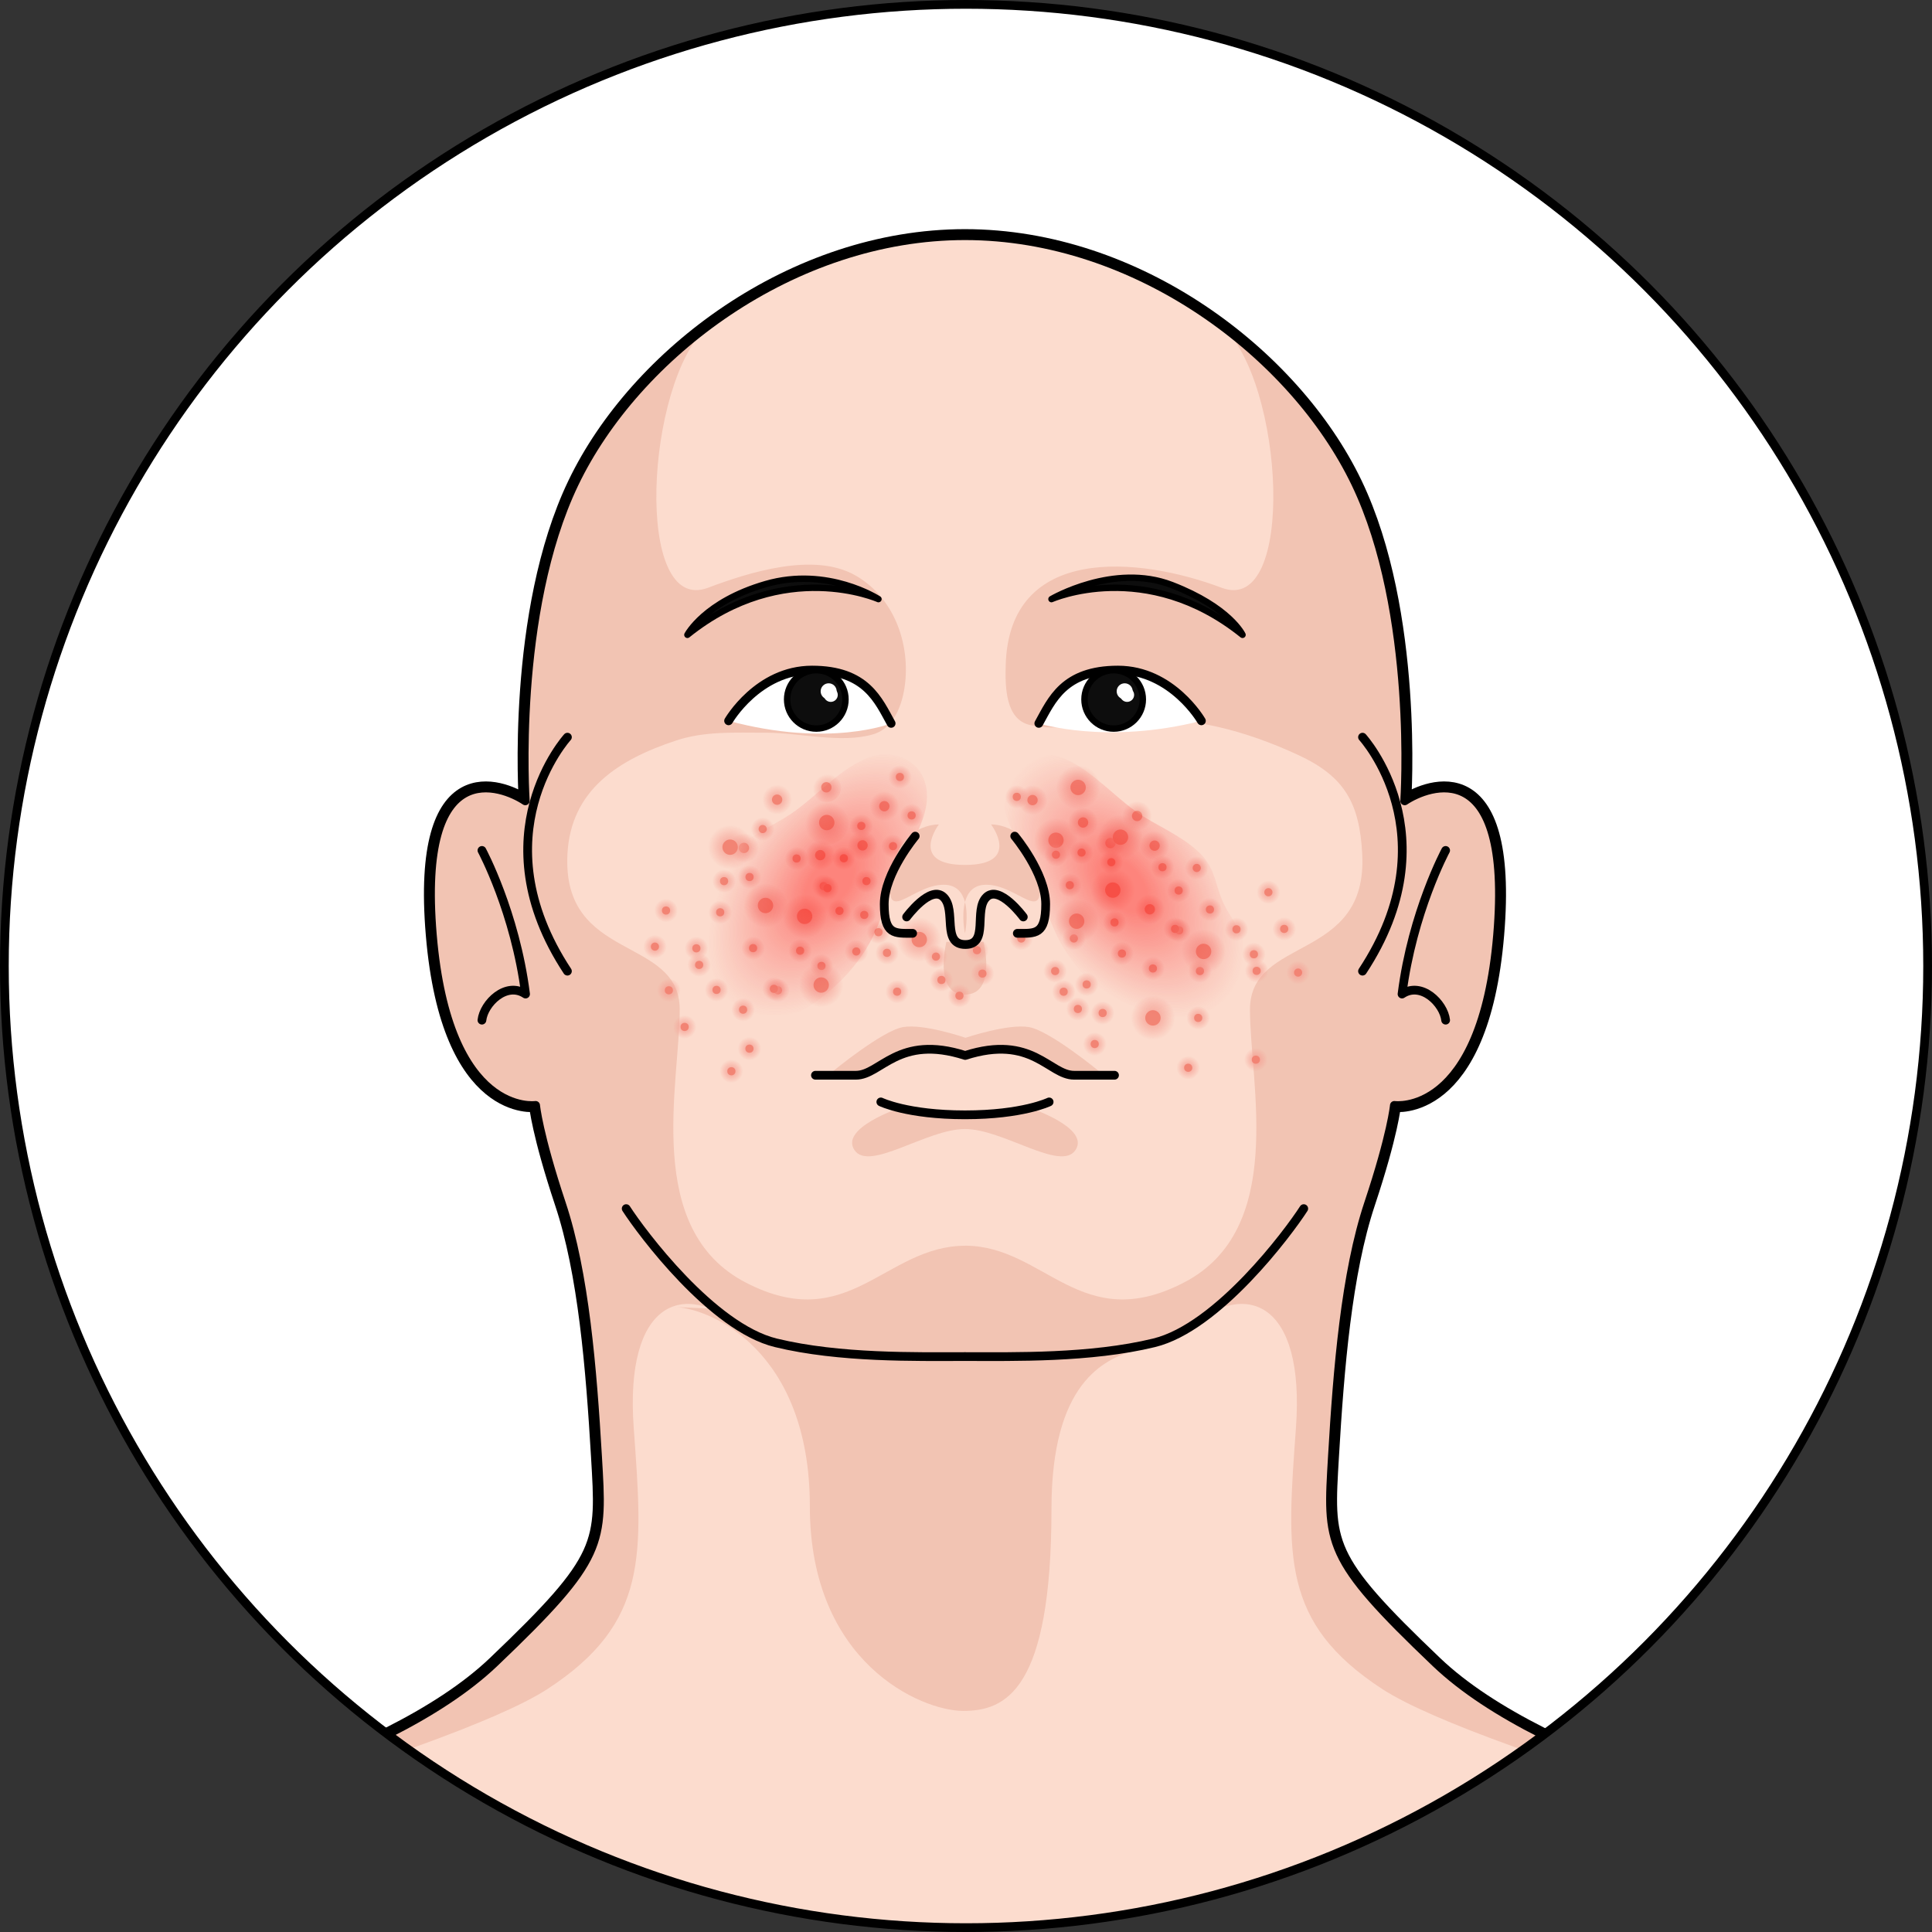 <?xml version="1.0" encoding="utf-8"?>
<!-- Created by: Science Figures, www.sciencefigures.org, Generator: Science Figures Editor -->
<!DOCTYPE svg PUBLIC "-//W3C//DTD SVG 1.1//EN" "http://www.w3.org/Graphics/SVG/1.1/DTD/svg11.dtd">
<svg version="1.1" id="Layer_1" xmlns="http://www.w3.org/2000/svg" xmlns:xlink="http://www.w3.org/1999/xlink" 
	 width="800px" height="800px" viewBox="0 0 301.423 301.423" enable-background="new 0 0 301.423 301.423"
	 xml:space="preserve">
<rect x="0" y="0" width="301.423" height="301.423" fill="#333333" stroke="none"/>
<g>
	<circle fill="#FFFFFF" cx="150.711" cy="150.712" r="150.03"/>
	<g>
		<defs>
			<circle id="SVGID_1_" cx="150.711" cy="150.712" r="150.03"/>
		</defs>
		<clipPath id="SVGID_2_">
			<use xlink:href="#SVGID_1_"  overflow="visible"/>
		</clipPath>
		<g clip-path="url(#SVGID_2_)">
			<g>
				
					<path fill="none" stroke="#000000" stroke-width="2.045" stroke-linecap="round" stroke-linejoin="round" stroke-miterlimit="10" d="
					M372.001,347.314c-3.085-8.311-7.439-16.533-13.534-23.869c-21.743-26.17-37.444-24.156-57.581-31.406
					c-20.13-7.248-59.587-16.102-76.902-32.611c-17.313-16.506-16.913-18.52-16.107-32.211c0.805-13.691,2.018-28.59,5.641-39.457
					c3.624-10.877,4.025-15.303,4.025-15.303s13.685,2.01,16.104-26.578c2.416-28.584-10.871-23.354-14.494-20.934
					c0,0,2.014-29.394-7.648-49.529c-9.666-20.127-34.123-38.643-60.951-38.643c-26.823,0-51.288,18.516-60.947,38.643
					c-9.669,20.136-7.651,49.529-7.651,49.529c-3.626-2.421-16.917-7.65-14.499,20.934c2.418,28.588,16.109,26.578,16.109,26.578
					s0.402,4.426,4.022,15.303c3.626,10.867,4.833,25.766,5.64,39.457c0.805,13.691,1.206,15.705-16.104,32.211
					c-17.313,16.51-56.771,25.363-76.909,32.611c-20.128,7.25-35.829,5.236-57.576,31.406c-5.764,6.938-9.97,14.666-13.019,22.514"
					/>
				<path fill="#FCDCCE" d="M370.477,342.744c-2.912-6.734-6.715-13.313-11.688-19.299c-21.744-26.17-37.444-24.156-57.581-31.406
					c-20.132-7.248-59.587-16.102-76.905-32.611c-17.313-16.506-16.912-18.52-16.104-32.211c0.803-13.691,2.015-28.59,5.639-39.457
					c3.625-10.877,4.026-15.303,4.026-15.303s13.685,2.01,16.105-26.578c2.414-28.584-10.871-23.354-14.496-20.934
					c0,0,2.013-29.394-7.648-49.529c-9.666-20.127-34.123-38.643-60.951-38.643c-26.824,0-51.287,18.516-60.945,38.643
					c-9.672,20.136-7.654,49.529-7.654,49.529c-3.623-2.421-16.917-7.65-14.497,20.934c2.416,28.588,16.107,26.578,16.107,26.578
					s0.403,4.426,4.024,15.303c3.625,10.867,4.832,25.766,5.638,39.457c0.807,13.691,1.207,15.705-16.104,32.211
					c-17.313,16.51-56.771,25.363-76.908,32.611c-20.126,7.25-35.83,5.236-57.574,31.406c-4.974,5.986-8.778,12.564-11.689,19.299
					H370.477z"/>
				<path fill="#F2C4B3" d="M160.526,160.241c-3.264-0.558-9.893,1.67-9.893,1.67s-6.473-2.228-9.736-1.67
					s-10.985,6.925-10.985,6.925s2.309,0.564,4.024,0.564s4.971-2.714,8.075-3.669s8.7,0.608,8.7,0.608s5.596-1.563,8.7-0.608
					s6.359,3.669,8.075,3.669s4.024-0.564,4.024-0.564S163.79,160.798,160.526,160.241z"/>
				<path fill="#F2C4B3" d="M223.983,259.427c-17.313-16.506-16.913-18.52-16.107-32.211c0.805-13.691,2.018-28.59,5.641-39.457
					c3.624-10.877,4.025-15.303,4.025-15.303s13.685,2.01,16.104-26.578c2.416-28.584-10.871-23.354-14.494-20.934
					c0,0,2.014-29.394-7.648-49.529c-4.345-9.046-11.69-17.749-20.895-24.606c9.768,8.715,11.663,45.29,0,40.895
					c-12.913-4.867-33.184-6.85-33.702,12.058c-0.093,3.391-0.055,8.438,3.738,9.34c4.393,1.045,11.05-0.229,15.553-0.69
					c9.07-0.931,18.268,1.614,26.43,5.419c7.118,3.319,9.493,7.436,9.903,15.436c0.866,16.884-17.517,12.666-17.517,24.248
					c0,11.58,5.74,34.299-10.331,42.598c-16.044,8.283-21.676-5.715-34.07-5.766c-0.008,0-0.018,0.004-0.029,0.004
					c-0.01,0-0.02-0.004-0.028,0.004c-12.503,0.043-18.135,14.041-34.181,5.758c-16.069-8.299-10.329-31.018-10.329-42.598
					c0-11.582-18.382-7.364-17.517-24.25c0.517-10.055,7.971-14.756,16.932-17.726c4.494-1.489,9.16-1.226,14.071-1.226
					c5.07,0,11.815,1.72,16.716,0.244c3.524-1.061,4.799-5.313,5.038-8.75c0.438-6.321-2.225-12.89-7.91-16.077
					c-6.442-3.612-16.457-0.462-22.925,1.975c-11.63,4.384-9.775-31.969-0.081-40.814c-9.138,6.848-16.442,15.518-20.765,24.526
					c-9.669,20.136-7.651,49.529-7.651,49.529c-3.626-2.421-16.917-7.65-14.499,20.934c2.418,28.588,16.109,26.578,16.109,26.578
					s0.402,4.426,4.022,15.303c3.626,10.867,4.833,25.766,5.64,39.457c0.805,13.691,1.206,15.705-16.104,32.211
					c-17.313,16.51-56.771,25.363-76.909,32.611c-0.35,0.127-0.693,0.232-1.04,0.361c0,0,70.427-18.564,86.255-28.895
					c15.826-10.33,14.878-20.949,13.443-40.75c-1.434-19.801,7.862-23.039,16.537-15.766c8.619,7.229,34.854,4.693,35.176,4.664
					c0.318,0.029,26.449,2.564,35.07-4.664c8.673-7.273,17.97-4.035,16.535,15.766s-2.383,30.42,13.446,40.75
					c15.825,10.33,86.251,28.895,86.251,28.895s0-0.02,0-0.021c-0.334-0.119-0.66-0.219-1-0.34
					C280.756,284.791,241.299,275.937,223.983,259.427z"/>
				<path fill="#F2C4B3" d="M153.447,146.945h-2.896h-2.896c0,0-2.07,8.221,2.896,8.221
					C155.517,155.166,153.447,146.945,153.447,146.945z"/>
				<g>
					<g>
						<g>
							<radialGradient id="SVGID_3_" cx="177.41" cy="127.306" r="2.318" gradientUnits="userSpaceOnUse">
								<stop  offset="0" style="stop-color:#F59E92"/>
								<stop  offset="1" style="stop-color:#F59E92;stop-opacity:0"/>
							</radialGradient>
							<circle fill="url(#SVGID_3_)" cx="177.41" cy="127.306" r="2.318"/>
							<circle fill="#F28474" cx="177.41" cy="127.306" r="0.805"/>
						</g>
						<g>
							
								<radialGradient id="SVGID_4_" cx="1871.709" cy="2762.297" r="2.318" gradientTransform="matrix(0.38 0.925 -0.925 0.38 1972.989 -2657.897)" gradientUnits="userSpaceOnUse">
								<stop  offset="0" style="stop-color:#F59E92"/>
								<stop  offset="1" style="stop-color:#F59E92;stop-opacity:0"/>
							</radialGradient>
							<circle fill="url(#SVGID_4_)" cx="128.927" cy="122.831" r="2.317"/>
							<circle fill="#F28474" cx="128.927" cy="122.832" r="0.805"/>
						</g>
					</g>
					<g>
						<g>
							
								<radialGradient id="SVGID_5_" cx="997.325" cy="-32.979" r="2.318" gradientTransform="matrix(-1 0 0 -1 1135.295 92.802)" gradientUnits="userSpaceOnUse">
								<stop  offset="0" style="stop-color:#F59E92"/>
								<stop  offset="1" style="stop-color:#F59E92;stop-opacity:0"/>
							</radialGradient>
							<circle fill="url(#SVGID_5_)" cx="137.97" cy="125.781" r="2.318"/>
							<circle fill="#F28474" cx="137.97" cy="125.781" r="0.804"/>
						</g>
						<g>
							
								<radialGradient id="SVGID_6_" cx="1000.726" cy="-39.087" r="2.318" gradientTransform="matrix(-1 0 0 -1 1135.295 92.802)" gradientUnits="userSpaceOnUse">
								<stop  offset="0" style="stop-color:#F59E92"/>
								<stop  offset="1" style="stop-color:#F59E92;stop-opacity:0"/>
							</radialGradient>
							<circle fill="url(#SVGID_6_)" cx="134.569" cy="131.89" r="2.317"/>
							<path fill="#F28474" d="M133.765,131.89c0-0.445,0.359-0.807,0.805-0.807c0.444,0,0.805,0.361,0.805,0.807
								c0,0.442-0.36,0.805-0.805,0.805C134.124,132.695,133.765,132.333,133.765,131.89z"/>
						</g>
						<g>
							
								<radialGradient id="SVGID_7_" cx="974.206" cy="-32.025" r="2.317" gradientTransform="matrix(-1 0 0 -1 1135.295 92.802)" gradientUnits="userSpaceOnUse">
								<stop  offset="0" style="stop-color:#F59E92"/>
								<stop  offset="1" style="stop-color:#F59E92;stop-opacity:0"/>
							</radialGradient>
							<circle fill="url(#SVGID_7_)" cx="161.089" cy="124.828" r="2.317"/>
							<circle fill="#F28474" cx="161.089" cy="124.828" r="0.805"/>
						</g>
						<g>
							
								<radialGradient id="SVGID_8_" cx="1014.052" cy="-31.957" r="2.318" gradientTransform="matrix(-1 0 0 -1 1135.295 92.802)" gradientUnits="userSpaceOnUse">
								<stop  offset="0" style="stop-color:#F59E92"/>
								<stop  offset="1" style="stop-color:#F59E92;stop-opacity:0"/>
							</radialGradient>
							<circle fill="url(#SVGID_8_)" cx="121.243" cy="124.759" r="2.318"/>
							<circle fill="#F28474" cx="121.243" cy="124.759" r="0.804"/>
						</g>
						<g>
							
								<radialGradient id="SVGID_9_" cx="1007.326" cy="-40.616" r="2.318" gradientTransform="matrix(-1 0 0 -1 1135.295 92.802)" gradientUnits="userSpaceOnUse">
								<stop  offset="0" style="stop-color:#F59E92"/>
								<stop  offset="1" style="stop-color:#F59E92;stop-opacity:0"/>
							</radialGradient>
							<circle fill="url(#SVGID_9_)" cx="127.969" cy="133.417" r="2.317"/>
							<circle fill="#F28474" cx="127.97" cy="133.417" r="0.805"/>
						</g>
						<g>
							
								<radialGradient id="SVGID_10_" cx="1019.235" cy="-39.49" r="2.317" gradientTransform="matrix(-1 0 0 -1 1135.295 92.802)" gradientUnits="userSpaceOnUse">
								<stop  offset="0" style="stop-color:#F59E92"/>
								<stop  offset="1" style="stop-color:#F59E92;stop-opacity:0"/>
							</radialGradient>
							<circle fill="url(#SVGID_10_)" cx="116.06" cy="132.29" r="2.318"/>
							<circle fill="#F28474" cx="116.061" cy="132.29" r="0.805"/>
						</g>
						<g>
							
								<radialGradient id="SVGID_11_" cx="966.322" cy="-35.519" r="2.317" gradientTransform="matrix(-1 0 0 -1 1135.295 92.802)" gradientUnits="userSpaceOnUse">
								<stop  offset="0" style="stop-color:#F59E92"/>
								<stop  offset="1" style="stop-color:#F59E92;stop-opacity:0"/>
							</radialGradient>
							<circle fill="url(#SVGID_11_)" cx="168.973" cy="128.321" r="2.317"/>
							<circle fill="#F28474" cx="168.972" cy="128.321" r="0.805"/>
						</g>
						<g>
							
								<radialGradient id="SVGID_12_" cx="955.905" cy="-49.064" r="2.317" gradientTransform="matrix(-1 0 0 -1 1135.295 92.802)" gradientUnits="userSpaceOnUse">
								<stop  offset="0" style="stop-color:#F59E92"/>
								<stop  offset="1" style="stop-color:#F59E92;stop-opacity:0"/>
							</radialGradient>
							<circle fill="url(#SVGID_12_)" cx="179.39" cy="141.864" r="2.317"/>
							<circle fill="#F28474" cx="179.39" cy="141.864" r="0.805"/>
						</g>
						<g>
							
								<radialGradient id="SVGID_13_" cx="955.159" cy="-39.131" r="2.318" gradientTransform="matrix(-1 0 0 -1 1135.295 92.802)" gradientUnits="userSpaceOnUse">
								<stop  offset="0" style="stop-color:#F59E92"/>
								<stop  offset="1" style="stop-color:#F59E92;stop-opacity:0"/>
							</radialGradient>
							<circle fill="url(#SVGID_13_)" cx="180.136" cy="131.933" r="2.317"/>
							<path fill="#F28474" d="M179.332,131.933c0-0.444,0.357-0.807,0.805-0.807c0.443,0,0.803,0.362,0.803,0.807
								c0,0.443-0.359,0.806-0.803,0.806C179.689,132.739,179.332,132.376,179.332,131.933z"/>
						</g>
						<g>
							
								<radialGradient id="SVGID_14_" cx="962.044" cy="-38.727" r="2.318" gradientTransform="matrix(-1 0 0 -1 1135.295 92.802)" gradientUnits="userSpaceOnUse">
								<stop  offset="0" style="stop-color:#F59E92"/>
								<stop  offset="1" style="stop-color:#F59E92;stop-opacity:0"/>
							</radialGradient>
							<circle fill="url(#SVGID_14_)" cx="173.251" cy="131.53" r="2.317"/>
							<path fill="#F28474" d="M172.446,131.53c0-0.446,0.358-0.806,0.806-0.806c0.443,0,0.803,0.359,0.803,0.806
								c0,0.442-0.359,0.804-0.803,0.804C172.805,132.333,172.446,131.972,172.446,131.53z"/>
						</g>
					</g>
					<g>
						<g>
							<radialGradient id="SVGID_15_" cx="139.33" cy="132.015" r="1.83" gradientUnits="userSpaceOnUse">
								<stop  offset="0" style="stop-color:#F59E92"/>
								<stop  offset="1" style="stop-color:#F59E92;stop-opacity:0"/>
							</radialGradient>
							<circle fill="url(#SVGID_15_)" cx="139.33" cy="132.017" r="1.831"/>
							<circle fill="#F28474" cx="139.329" cy="132.017" r="0.635"/>
						</g>
						<g>
							<radialGradient id="SVGID_16_" cx="114.105" cy="167.131" r="1.83" gradientUnits="userSpaceOnUse">
								<stop  offset="0" style="stop-color:#F59E92"/>
								<stop  offset="1" style="stop-color:#F59E92;stop-opacity:0"/>
							</radialGradient>
							<circle fill="url(#SVGID_16_)" cx="114.105" cy="167.132" r="1.831"/>
							<circle fill="#F28474" cx="114.106" cy="167.132" r="0.635"/>
						</g>
						<g>
							<radialGradient id="SVGID_17_" cx="121.371" cy="154.5" r="1.83" gradientUnits="userSpaceOnUse">
								<stop  offset="0" style="stop-color:#F59E92"/>
								<stop  offset="1" style="stop-color:#F59E92;stop-opacity:0"/>
							</radialGradient>
							<circle fill="url(#SVGID_17_)" cx="121.371" cy="154.5" r="1.83"/>
							<circle fill="#F28474" cx="121.37" cy="154.5" r="0.635"/>
						</g>
						<g>
							<radialGradient id="SVGID_18_" cx="115.935" cy="157.53" r="1.831" gradientUnits="userSpaceOnUse">
								<stop  offset="0" style="stop-color:#F59E92"/>
								<stop  offset="1" style="stop-color:#F59E92;stop-opacity:0"/>
							</radialGradient>
							<circle fill="url(#SVGID_18_)" cx="115.935" cy="157.529" r="1.831"/>
							<circle fill="#F28474" cx="115.935" cy="157.529" r="0.635"/>
						</g>
						<g>
							<radialGradient id="SVGID_19_" cx="111.79" cy="154.44" r="1.829" gradientUnits="userSpaceOnUse">
								<stop  offset="0" style="stop-color:#F59E92"/>
								<stop  offset="1" style="stop-color:#F59E92;stop-opacity:0"/>
							</radialGradient>
							<circle fill="url(#SVGID_19_)" cx="111.79" cy="154.439" r="1.83"/>
							<circle fill="#F28474" cx="111.79" cy="154.439" r="0.635"/>
						</g>
						<g>
							<radialGradient id="SVGID_20_" cx="108.646" cy="147.953" r="1.83" gradientUnits="userSpaceOnUse">
								<stop  offset="0" style="stop-color:#F59E92"/>
								<stop  offset="1" style="stop-color:#F59E92;stop-opacity:0"/>
							</radialGradient>
							<circle fill="url(#SVGID_20_)" cx="108.646" cy="147.953" r="1.831"/>
							<circle fill="#F28474" cx="108.646" cy="147.953" r="0.635"/>
						</g>
						<g>
							<radialGradient id="SVGID_21_" cx="104.351" cy="154.5" r="1.83" gradientUnits="userSpaceOnUse">
								<stop  offset="0" style="stop-color:#F59E92"/>
								<stop  offset="1" style="stop-color:#F59E92;stop-opacity:0"/>
							</radialGradient>
							<circle fill="url(#SVGID_21_)" cx="104.351" cy="154.5" r="1.83"/>
							<circle fill="#F28474" cx="104.351" cy="154.5" r="0.635"/>
						</g>
						<g>
							<radialGradient id="SVGID_22_" cx="168.169" cy="157.415" r="1.83" gradientUnits="userSpaceOnUse">
								<stop  offset="0" style="stop-color:#F59E92"/>
								<stop  offset="1" style="stop-color:#F59E92;stop-opacity:0"/>
							</radialGradient>
							<circle fill="url(#SVGID_22_)" cx="168.169" cy="157.416" r="1.831"/>
							<circle fill="#F28474" cx="168.168" cy="157.416" r="0.635"/>
						</g>
						<g>
							<radialGradient id="SVGID_23_" cx="164.621" cy="151.499" r="1.83" gradientUnits="userSpaceOnUse">
								<stop  offset="0" style="stop-color:#F59E92"/>
								<stop  offset="1" style="stop-color:#F59E92;stop-opacity:0"/>
							</radialGradient>
							<circle fill="url(#SVGID_23_)" cx="164.621" cy="151.5" r="1.83"/>
							<circle fill="#F28474" cx="164.621" cy="151.5" r="0.635"/>
						</g>
						<g>
							<radialGradient id="SVGID_24_" cx="167.534" cy="146.416" r="1.83" gradientUnits="userSpaceOnUse">
								<stop  offset="0" style="stop-color:#F59E92"/>
								<stop  offset="1" style="stop-color:#F59E92;stop-opacity:0"/>
							</radialGradient>
							<circle fill="url(#SVGID_24_)" cx="167.534" cy="146.417" r="1.83"/>
							<path fill="#F28474" d="M168.17,146.417c0,0.35-0.284,0.635-0.637,0.635c-0.35,0-0.635-0.285-0.635-0.635
								c0-0.354,0.285-0.637,0.635-0.637C167.886,145.781,168.17,146.064,168.17,146.417z"/>
						</g>
						<g>
							<radialGradient id="SVGID_25_" cx="146.025" cy="149.242" r="1.83" gradientUnits="userSpaceOnUse">
								<stop  offset="0" style="stop-color:#F59E92"/>
								<stop  offset="1" style="stop-color:#F59E92;stop-opacity:0"/>
							</radialGradient>
							<circle fill="url(#SVGID_25_)" cx="146.025" cy="149.244" r="1.83"/>
							<path fill="#F28474" d="M146.66,149.244c0,0.35-0.283,0.635-0.635,0.635c-0.351,0-0.636-0.285-0.636-0.635
								c0-0.354,0.285-0.637,0.636-0.637C146.377,148.607,146.66,148.89,146.66,149.244z"/>
						</g>
						<g>
							<radialGradient id="SVGID_26_" cx="152.421" cy="148.247" r="1.83" gradientUnits="userSpaceOnUse">
								<stop  offset="0" style="stop-color:#F59E92"/>
								<stop  offset="1" style="stop-color:#F59E92;stop-opacity:0"/>
							</radialGradient>
							<circle fill="url(#SVGID_26_)" cx="152.421" cy="148.246" r="1.831"/>
							<circle fill="#F28474" cx="152.421" cy="148.246" r="0.636"/>
						</g>
						<g>
							<radialGradient id="SVGID_27_" cx="159.335" cy="146.421" r="1.83" gradientUnits="userSpaceOnUse">
								<stop  offset="0" style="stop-color:#F59E92"/>
								<stop  offset="1" style="stop-color:#F59E92;stop-opacity:0"/>
							</radialGradient>
							<circle fill="url(#SVGID_27_)" cx="159.334" cy="146.423" r="1.831"/>
							<path fill="#F28474" d="M159.971,146.423c0,0.35-0.284,0.635-0.637,0.635c-0.352,0-0.635-0.285-0.635-0.635
								c0-0.354,0.283-0.637,0.635-0.637C159.687,145.787,159.971,146.07,159.971,146.423z"/>
						</g>
						<g>
							<radialGradient id="SVGID_28_" cx="179.873" cy="151.098" r="1.83" gradientUnits="userSpaceOnUse">
								<stop  offset="0" style="stop-color:#F59E92"/>
								<stop  offset="1" style="stop-color:#F59E92;stop-opacity:0"/>
							</radialGradient>
							<circle fill="url(#SVGID_28_)" cx="179.873" cy="151.099" r="1.83"/>
							<circle fill="#F28474" cx="179.873" cy="151.099" r="0.635"/>
						</g>
						<g>
							<radialGradient id="SVGID_29_" cx="187.211" cy="151.499" r="1.83" gradientUnits="userSpaceOnUse">
								<stop  offset="0" style="stop-color:#F59E92"/>
								<stop  offset="1" style="stop-color:#F59E92;stop-opacity:0"/>
							</radialGradient>
							<circle fill="url(#SVGID_29_)" cx="187.211" cy="151.5" r="1.83"/>
							<circle fill="#F28474" cx="187.211" cy="151.5" r="0.635"/>
						</g>
						<g>
							<radialGradient id="SVGID_30_" cx="195.626" cy="148.882" r="1.83" gradientUnits="userSpaceOnUse">
								<stop  offset="0" style="stop-color:#F59E92"/>
								<stop  offset="1" style="stop-color:#F59E92;stop-opacity:0"/>
							</radialGradient>
							<circle fill="url(#SVGID_30_)" cx="195.626" cy="148.882" r="1.829"/>
							<circle fill="#F28474" cx="195.626" cy="148.882" r="0.636"/>
						</g>
						<g>
							<radialGradient id="SVGID_31_" cx="202.523" cy="151.734" r="1.83" gradientUnits="userSpaceOnUse">
								<stop  offset="0" style="stop-color:#F59E92"/>
								<stop  offset="1" style="stop-color:#F59E92;stop-opacity:0"/>
							</radialGradient>
							<circle fill="url(#SVGID_31_)" cx="202.523" cy="151.732" r="1.83"/>
							<path fill="#F28474" d="M203.158,151.732c0,0.354-0.281,0.639-0.635,0.639c-0.352,0-0.635-0.285-0.635-0.639
								c0-0.35,0.283-0.633,0.635-0.633C202.877,151.099,203.158,151.382,203.158,151.732z"/>
						</g>
						<g>
							<radialGradient id="SVGID_32_" cx="195.934" cy="165.326" r="1.83" gradientUnits="userSpaceOnUse">
								<stop  offset="0" style="stop-color:#F59E92"/>
								<stop  offset="1" style="stop-color:#F59E92;stop-opacity:0"/>
							</radialGradient>
							<circle fill="url(#SVGID_32_)" cx="195.934" cy="165.326" r="1.83"/>
							<circle fill="#F28474" cx="195.934" cy="165.326" r="0.635"/>
						</g>
						<g>
							<radialGradient id="SVGID_33_" cx="172.03" cy="158.046" r="1.83" gradientUnits="userSpaceOnUse">
								<stop  offset="0" style="stop-color:#F59E92"/>
								<stop  offset="1" style="stop-color:#F59E92;stop-opacity:0"/>
							</radialGradient>
							<circle fill="url(#SVGID_33_)" cx="172.031" cy="158.044" r="1.83"/>
							<circle fill="#F28474" cx="172.03" cy="158.044" r="0.636"/>
						</g>
						<g>
							<radialGradient id="SVGID_34_" cx="183.964" cy="145.152" r="1.83" gradientUnits="userSpaceOnUse">
								<stop  offset="0" style="stop-color:#F59E92"/>
								<stop  offset="1" style="stop-color:#F59E92;stop-opacity:0"/>
							</radialGradient>
							<circle fill="url(#SVGID_34_)" cx="183.964" cy="145.15" r="1.83"/>
							<circle fill="#F28474" cx="183.965" cy="145.15" r="0.635"/>
						</g>
						<g>
							<radialGradient id="SVGID_35_" cx="128.162" cy="150.7" r="1.83" gradientUnits="userSpaceOnUse">
								<stop  offset="0" style="stop-color:#F59E92"/>
								<stop  offset="1" style="stop-color:#F59E92;stop-opacity:0"/>
							</radialGradient>
							<circle fill="url(#SVGID_35_)" cx="128.162" cy="150.701" r="1.83"/>
							<circle fill="#F28474" cx="128.162" cy="150.701" r="0.635"/>
						</g>
						<g>
							<radialGradient id="SVGID_36_" cx="128.506" cy="138.256" r="1.83" gradientUnits="userSpaceOnUse">
								<stop  offset="0" style="stop-color:#F59E92"/>
								<stop  offset="1" style="stop-color:#F59E92;stop-opacity:0"/>
							</radialGradient>
							<circle fill="url(#SVGID_36_)" cx="128.506" cy="138.253" r="1.83"/>
							<circle fill="#F28474" cx="128.506" cy="138.253" r="0.635"/>
						</g>
						<g>
							<radialGradient id="SVGID_37_" cx="112.362" cy="142.331" r="1.83" gradientUnits="userSpaceOnUse">
								<stop  offset="0" style="stop-color:#F59E92"/>
								<stop  offset="1" style="stop-color:#F59E92;stop-opacity:0"/>
							</radialGradient>
							<circle fill="url(#SVGID_37_)" cx="112.362" cy="142.331" r="1.83"/>
							<circle fill="#F28474" cx="112.362" cy="142.331" r="0.636"/>
						</g>
						<g>
							<radialGradient id="SVGID_38_" cx="116.927" cy="163.61" r="1.831" gradientUnits="userSpaceOnUse">
								<stop  offset="0" style="stop-color:#F59E92"/>
								<stop  offset="1" style="stop-color:#F59E92;stop-opacity:0"/>
							</radialGradient>
							<circle fill="url(#SVGID_38_)" cx="116.927" cy="163.609" r="1.83"/>
							<circle fill="#F28474" cx="116.927" cy="163.609" r="0.635"/>
						</g>
						<g>
							<radialGradient id="SVGID_39_" cx="185.381" cy="166.59" r="1.831" gradientUnits="userSpaceOnUse">
								<stop  offset="0" style="stop-color:#F59E92"/>
								<stop  offset="1" style="stop-color:#F59E92;stop-opacity:0"/>
							</radialGradient>
							<path fill="url(#SVGID_39_)" d="M187.211,166.589c0,1.012-0.82,1.832-1.83,1.832c-1.011,0-1.83-0.82-1.83-1.832
								c0-1.008,0.819-1.83,1.83-1.83C186.391,164.759,187.211,165.582,187.211,166.589z"/>
							<circle fill="#F28474" cx="185.38" cy="166.589" r="0.635"/>
						</g>
						<g>
							<radialGradient id="SVGID_40_" cx="169.538" cy="153.586" r="1.831" gradientUnits="userSpaceOnUse">
								<stop  offset="0" style="stop-color:#F59E92"/>
								<stop  offset="1" style="stop-color:#F59E92;stop-opacity:0"/>
							</radialGradient>
							<circle fill="url(#SVGID_40_)" cx="169.538" cy="153.587" r="1.83"/>
							<circle fill="#F28474" cx="169.539" cy="153.587" r="0.636"/>
						</g>
						<g>
							<radialGradient id="SVGID_41_" cx="137.058" cy="145.434" r="1.831" gradientUnits="userSpaceOnUse">
								<stop  offset="0" style="stop-color:#F59E92"/>
								<stop  offset="1" style="stop-color:#F59E92;stop-opacity:0"/>
							</radialGradient>
							<circle fill="url(#SVGID_41_)" cx="137.058" cy="145.435" r="1.831"/>
							<circle fill="#F28474" cx="137.059" cy="145.435" r="0.635"/>
						</g>
						<g>
							<radialGradient id="SVGID_42_" cx="135.183" cy="137.466" r="1.83" gradientUnits="userSpaceOnUse">
								<stop  offset="0" style="stop-color:#F59E92"/>
								<stop  offset="1" style="stop-color:#F59E92;stop-opacity:0"/>
							</radialGradient>
							<circle fill="url(#SVGID_42_)" cx="135.183" cy="137.464" r="1.831"/>
							<circle fill="#F28474" cx="135.183" cy="137.464" r="0.635"/>
						</g>
						<g>
							<radialGradient id="SVGID_43_" cx="106.816" cy="160.218" r="1.83" gradientUnits="userSpaceOnUse">
								<stop  offset="0" style="stop-color:#F59E92"/>
								<stop  offset="1" style="stop-color:#F59E92;stop-opacity:0"/>
							</radialGradient>
							<path fill="url(#SVGID_43_)" d="M108.646,160.218c0,1.012-0.819,1.83-1.831,1.83c-1.01,0-1.83-0.818-1.83-1.83
								c0-1.008,0.82-1.83,1.83-1.83C107.827,158.388,108.646,159.21,108.646,160.218z"/>
							<circle fill="#F28474" cx="106.816" cy="160.218" r="0.636"/>
						</g>
					</g>
					<g>
						<g>
							
								<radialGradient id="SVGID_44_" cx="991.872" cy="-53.785" r="3.457" gradientTransform="matrix(-1 0 0 -1 1135.295 92.802)" gradientUnits="userSpaceOnUse">
								<stop  offset="0" style="stop-color:#F59E92"/>
								<stop  offset="1" style="stop-color:#F59E92;stop-opacity:0"/>
							</radialGradient>
							<circle fill="url(#SVGID_44_)" cx="143.422" cy="146.585" r="3.457"/>
							<circle fill="#F28474" cx="143.422" cy="146.585" r="1.201"/>
						</g>
						<g>
							
								<radialGradient id="SVGID_45_" cx="1007.174" cy="-60.881" r="3.457" gradientTransform="matrix(-1 0 0 -1 1135.295 92.802)" gradientUnits="userSpaceOnUse">
								<stop  offset="0" style="stop-color:#F59E92"/>
								<stop  offset="1" style="stop-color:#F59E92;stop-opacity:0"/>
							</radialGradient>
							<circle fill="url(#SVGID_45_)" cx="128.121" cy="153.683" r="3.457"/>
							<circle fill="#F28474" cx="128.121" cy="153.683" r="1.199"/>
						</g>
						<g>
							
								<radialGradient id="SVGID_46_" cx="1015.868" cy="-48.468" r="3.456" gradientTransform="matrix(-1 0 0 -1 1135.295 92.802)" gradientUnits="userSpaceOnUse">
								<stop  offset="0" style="stop-color:#F59E92"/>
								<stop  offset="1" style="stop-color:#F59E92;stop-opacity:0"/>
							</radialGradient>
							<circle fill="url(#SVGID_46_)" cx="119.427" cy="141.269" r="3.457"/>
							<circle fill="#F28474" cx="119.428" cy="141.269" r="1.2"/>
						</g>
						<g>
							
								<radialGradient id="SVGID_47_" cx="1009.763" cy="-50.164" r="3.456" gradientTransform="matrix(-1 0 0 -1 1135.295 92.802)" gradientUnits="userSpaceOnUse">
								<stop  offset="0" style="stop-color:#F59E92"/>
								<stop  offset="1" style="stop-color:#F59E92;stop-opacity:0"/>
							</radialGradient>
							<circle fill="url(#SVGID_47_)" cx="125.532" cy="142.966" r="3.456"/>
							<circle fill="#F28474" cx="125.532" cy="142.966" r="1.2"/>
						</g>
						<g>
							
								<radialGradient id="SVGID_48_" cx="1021.384" cy="-39.371" r="3.456" gradientTransform="matrix(-1 0 0 -1 1135.295 92.802)" gradientUnits="userSpaceOnUse">
								<stop  offset="0" style="stop-color:#F59E92"/>
								<stop  offset="1" style="stop-color:#F59E92;stop-opacity:0"/>
							</radialGradient>
							<circle fill="url(#SVGID_48_)" cx="113.911" cy="132.173" r="3.456"/>
							<circle fill="#F28474" cx="113.911" cy="132.173" r="1.2"/>
						</g>
						<g>
							
								<radialGradient id="SVGID_49_" cx="-740.829" cy="-2671.395" r="3.457" gradientTransform="matrix(-0.38 -0.925 0.925 -0.38 2318.589 -1571.799)" gradientUnits="userSpaceOnUse">
								<stop  offset="0" style="stop-color:#F59E92"/>
								<stop  offset="1" style="stop-color:#F59E92;stop-opacity:0"/>
							</radialGradient>
							<circle fill="url(#SVGID_49_)" cx="128.988" cy="128.332" r="3.457"/>
							<circle fill="#F28474" cx="128.988" cy="128.331" r="1.2"/>
						</g>
						<g>
							
								<radialGradient id="SVGID_50_" cx="947.519" cy="-55.638" r="3.456" gradientTransform="matrix(-1 0 0 -1 1135.295 92.802)" gradientUnits="userSpaceOnUse">
								<stop  offset="0" style="stop-color:#F59E92"/>
								<stop  offset="1" style="stop-color:#F59E92;stop-opacity:0"/>
							</radialGradient>
							<circle fill="url(#SVGID_50_)" cx="187.776" cy="148.441" r="3.456"/>
							<circle fill="#F28474" cx="187.778" cy="148.441" r="1.201"/>
						</g>
						<g>
							
								<radialGradient id="SVGID_51_" cx="955.419" cy="-66.007" r="3.456" gradientTransform="matrix(-1 0 0 -1 1135.295 92.802)" gradientUnits="userSpaceOnUse">
								<stop  offset="0" style="stop-color:#F59E92"/>
								<stop  offset="1" style="stop-color:#F59E92;stop-opacity:0"/>
							</radialGradient>
							<circle fill="url(#SVGID_51_)" cx="179.876" cy="158.808" r="3.456"/>
							<circle fill="#F28474" cx="179.876" cy="158.808" r="1.2"/>
						</g>
						<g>
							
								<radialGradient id="SVGID_52_" cx="967.091" cy="-30.049" r="3.456" gradientTransform="matrix(-1 0 0 -1 1135.295 92.802)" gradientUnits="userSpaceOnUse">
								<stop  offset="0" style="stop-color:#F59E92"/>
								<stop  offset="1" style="stop-color:#F59E92;stop-opacity:0"/>
							</radialGradient>
							<circle fill="url(#SVGID_52_)" cx="168.204" cy="122.851" r="3.456"/>
							<circle fill="#F28474" cx="168.202" cy="122.851" r="1.2"/>
						</g>
						<g>
							
								<radialGradient id="SVGID_53_" cx="967.322" cy="-50.921" r="3.456" gradientTransform="matrix(-1 0 0 -1 1135.295 92.802)" gradientUnits="userSpaceOnUse">
								<stop  offset="0" style="stop-color:#F59E92"/>
								<stop  offset="1" style="stop-color:#F59E92;stop-opacity:0"/>
							</radialGradient>
							<circle fill="url(#SVGID_53_)" cx="167.973" cy="143.724" r="3.456"/>
							<circle fill="#F28474" cx="167.974" cy="143.724" r="1.2"/>
						</g>
						<g>
							
								<radialGradient id="SVGID_54_" cx="960.481" cy="-37.81" r="3.456" gradientTransform="matrix(-1 0 0 -1 1135.295 92.802)" gradientUnits="userSpaceOnUse">
								<stop  offset="0" style="stop-color:#F59E92"/>
								<stop  offset="1" style="stop-color:#F59E92;stop-opacity:0"/>
							</radialGradient>
							<circle fill="url(#SVGID_54_)" cx="174.813" cy="130.613" r="3.456"/>
							<circle fill="#F28474" cx="174.813" cy="130.613" r="1.2"/>
						</g>
						<g>
							
								<radialGradient id="SVGID_55_" cx="961.682" cy="-46.069" r="3.457" gradientTransform="matrix(-1 0 0 -1 1135.295 92.802)" gradientUnits="userSpaceOnUse">
								<stop  offset="0" style="stop-color:#F59E92"/>
								<stop  offset="1" style="stop-color:#F59E92;stop-opacity:0"/>
							</radialGradient>
							<circle fill="url(#SVGID_55_)" cx="173.613" cy="138.869" r="3.457"/>
							<circle fill="#F28474" cx="173.614" cy="138.869" r="1.2"/>
						</g>
						<g>
							
								<radialGradient id="SVGID_56_" cx="970.548" cy="-38.29" r="3.456" gradientTransform="matrix(-1 0 0 -1 1135.295 92.802)" gradientUnits="userSpaceOnUse">
								<stop  offset="0" style="stop-color:#F59E92"/>
								<stop  offset="1" style="stop-color:#F59E92;stop-opacity:0"/>
							</radialGradient>
							<circle fill="url(#SVGID_56_)" cx="164.747" cy="131.091" r="3.457"/>
							<circle fill="#F28474" cx="164.747" cy="131.091" r="1.2"/>
						</g>
						<g>
							
								<radialGradient id="SVGID_57_" cx="961.914" cy="-41.715" r="1.831" gradientTransform="matrix(-1 0 0 -1 1135.295 92.802)" gradientUnits="userSpaceOnUse">
								<stop  offset="0" style="stop-color:#F59E92"/>
								<stop  offset="1" style="stop-color:#F59E92;stop-opacity:0"/>
							</radialGradient>
							<path fill="url(#SVGID_57_)" d="M171.55,134.519c0-1.011,0.822-1.832,1.83-1.832c1.012,0,1.832,0.821,1.832,1.832
								c0,1.01-0.82,1.828-1.832,1.828C172.372,136.347,171.55,135.529,171.55,134.519z"/>
							<path fill="#F28474" d="M172.747,134.519c0-0.352,0.283-0.637,0.633-0.637c0.352,0,0.637,0.285,0.637,0.637
								c0,0.349-0.285,0.635-0.637,0.635C173.03,135.154,172.747,134.868,172.747,134.519z"/>
						</g>
						<g>
							
								<radialGradient id="SVGID_58_" cx="948.583" cy="-42.612" r="1.831" gradientTransform="matrix(-1 0 0 -1 1135.295 92.802)" gradientUnits="userSpaceOnUse">
								<stop  offset="0" style="stop-color:#F59E92"/>
								<stop  offset="1" style="stop-color:#F59E92;stop-opacity:0"/>
							</radialGradient>
							<path fill="url(#SVGID_58_)" d="M184.881,135.415c0-1.011,0.82-1.831,1.832-1.831c1.008,0,1.83,0.82,1.83,1.831
								c0,1.01-0.822,1.829-1.83,1.829C185.701,137.244,184.881,136.424,184.881,135.415z"/>
							<path fill="#F28474" d="M186.076,135.415c0-0.351,0.283-0.636,0.637-0.636c0.35,0,0.633,0.285,0.633,0.636
								c0,0.35-0.283,0.634-0.633,0.634C186.359,136.048,186.076,135.764,186.076,135.415z"/>
						</g>
						<g>
							
								<radialGradient id="SVGID_59_" cx="951.962" cy="-52.122" r="1.83" gradientTransform="matrix(-1 0 0 -1 1135.295 92.802)" gradientUnits="userSpaceOnUse">
								<stop  offset="0" style="stop-color:#F59E92"/>
								<stop  offset="1" style="stop-color:#F59E92;stop-opacity:0"/>
							</radialGradient>
							<circle fill="url(#SVGID_59_)" cx="183.333" cy="144.925" r="1.83"/>
							<circle fill="#F28474" cx="183.333" cy="144.925" r="0.635"/>
						</g>
						<g>
							
								<radialGradient id="SVGID_60_" cx="946.526" cy="-49.093" r="1.831" gradientTransform="matrix(-1 0 0 -1 1135.295 92.802)" gradientUnits="userSpaceOnUse">
								<stop  offset="0" style="stop-color:#F59E92"/>
								<stop  offset="1" style="stop-color:#F59E92;stop-opacity:0"/>
							</radialGradient>
							<circle fill="url(#SVGID_60_)" cx="188.769" cy="141.894" r="1.831"/>
							<circle fill="#F28474" cx="188.77" cy="141.894" r="0.635"/>
						</g>
						<g>
							
								<radialGradient id="SVGID_61_" cx="942.381" cy="-52.182" r="1.83" gradientTransform="matrix(-1 0 0 -1 1135.295 92.802)" gradientUnits="userSpaceOnUse">
								<stop  offset="0" style="stop-color:#F59E92"/>
								<stop  offset="1" style="stop-color:#F59E92;stop-opacity:0"/>
							</radialGradient>
							<circle fill="url(#SVGID_61_)" cx="192.914" cy="144.984" r="1.83"/>
							<circle fill="#F28474" cx="192.914" cy="144.984" r="0.635"/>
						</g>
						<g>
							
								<radialGradient id="SVGID_62_" cx="939.238" cy="-58.669" r="1.83" gradientTransform="matrix(-1 0 0 -1 1135.295 92.802)" gradientUnits="userSpaceOnUse">
								<stop  offset="0" style="stop-color:#F59E92"/>
								<stop  offset="1" style="stop-color:#F59E92;stop-opacity:0"/>
							</radialGradient>
							<path fill="url(#SVGID_62_)" d="M194.227,151.47c0-1.01,0.822-1.828,1.83-1.828c1.01,0,1.83,0.818,1.83,1.828
								c0,1.012-0.82,1.83-1.83,1.83C195.049,153.3,194.227,152.482,194.227,151.47z"/>
							<circle fill="#F28474" cx="196.058" cy="151.47" r="0.634"/>
						</g>
						<g>
							
								<radialGradient id="SVGID_63_" cx="934.941" cy="-52.122" r="1.83" gradientTransform="matrix(-1 0 0 -1 1135.295 92.802)" gradientUnits="userSpaceOnUse">
								<stop  offset="0" style="stop-color:#F59E92"/>
								<stop  offset="1" style="stop-color:#F59E92;stop-opacity:0"/>
							</radialGradient>
							<path fill="url(#SVGID_63_)" d="M198.523,144.925c0-1.012,0.82-1.832,1.83-1.832c1.008,0,1.83,0.82,1.83,1.832
								c0,1.01-0.822,1.828-1.83,1.828C199.344,146.753,198.523,145.935,198.523,144.925z"/>
							<circle fill="#F28474" cx="200.353" cy="144.925" r="0.634"/>
						</g>
						<g>
							
								<radialGradient id="SVGID_64_" cx="1000.459" cy="-49.941" r="1.831" gradientTransform="matrix(-1 0 0 -1 1135.295 92.802)" gradientUnits="userSpaceOnUse">
								<stop  offset="0" style="stop-color:#F59E92"/>
								<stop  offset="1" style="stop-color:#F59E92;stop-opacity:0"/>
							</radialGradient>
							<circle fill="url(#SVGID_64_)" cx="134.836" cy="142.744" r="1.83"/>
							<circle fill="#F28474" cx="134.837" cy="142.744" r="0.636"/>
						</g>
						<g>
							
								<radialGradient id="SVGID_65_" cx="996.91" cy="-55.858" r="1.83" gradientTransform="matrix(-1 0 0 -1 1135.295 92.802)" gradientUnits="userSpaceOnUse">
								<stop  offset="0" style="stop-color:#F59E92"/>
								<stop  offset="1" style="stop-color:#F59E92;stop-opacity:0"/>
							</radialGradient>
							<circle fill="url(#SVGID_65_)" cx="138.385" cy="148.66" r="1.83"/>
							<circle fill="#F28474" cx="138.384" cy="148.66" r="0.635"/>
						</g>
						<g>
							
								<radialGradient id="SVGID_66_" cx="1001.699" cy="-55.639" r="1.83" gradientTransform="matrix(-1 0 0 -1 1135.295 92.802)" gradientUnits="userSpaceOnUse">
								<stop  offset="0" style="stop-color:#F59E92"/>
								<stop  offset="1" style="stop-color:#F59E92;stop-opacity:0"/>
							</radialGradient>
							<circle fill="url(#SVGID_66_)" cx="133.596" cy="148.443" r="1.829"/>
							<path fill="#F28474" d="M132.961,148.443c0-0.352,0.282-0.635,0.636-0.635c0.35,0,0.634,0.283,0.634,0.635
								c0,0.35-0.284,0.637-0.634,0.637C133.243,149.08,132.961,148.792,132.961,148.443z"/>
						</g>
						<g>
							
								<radialGradient id="SVGID_67_" cx="982.019" cy="-59.094" r="1.83" gradientTransform="matrix(-1 0 0 -1 1135.295 92.802)" gradientUnits="userSpaceOnUse">
								<stop  offset="0" style="stop-color:#F59E92"/>
								<stop  offset="1" style="stop-color:#F59E92;stop-opacity:0"/>
							</radialGradient>
							<path fill="url(#SVGID_67_)" d="M151.445,151.896c0-1.008,0.819-1.83,1.83-1.83c1.01,0,1.83,0.822,1.83,1.83
								c0,1.012-0.82,1.83-1.83,1.83C152.265,153.726,151.445,152.908,151.445,151.896z"/>
							<circle fill="#F28474" cx="153.275" cy="151.896" r="0.635"/>
						</g>
						<g>
							
								<radialGradient id="SVGID_68_" cx="985.608" cy="-62.551" r="1.831" gradientTransform="matrix(-1 0 0 -1 1135.295 92.802)" gradientUnits="userSpaceOnUse">
								<stop  offset="0" style="stop-color:#F59E92"/>
								<stop  offset="1" style="stop-color:#F59E92;stop-opacity:0"/>
							</radialGradient>
							<circle fill="url(#SVGID_68_)" cx="149.687" cy="155.353" r="1.831"/>
							<circle fill="#F28474" cx="149.686" cy="155.353" r="0.635"/>
						</g>
						<g>
							
								<radialGradient id="SVGID_69_" cx="988.416" cy="-60.092" r="1.83" gradientTransform="matrix(-1 0 0 -1 1135.295 92.802)" gradientUnits="userSpaceOnUse">
								<stop  offset="0" style="stop-color:#F59E92"/>
								<stop  offset="1" style="stop-color:#F59E92;stop-opacity:0"/>
							</radialGradient>
							<circle fill="url(#SVGID_69_)" cx="146.879" cy="152.892" r="1.83"/>
							<circle fill="#F28474" cx="146.879" cy="152.892" r="0.635"/>
						</g>
						<g>
							
								<radialGradient id="SVGID_70_" cx="995.328" cy="-61.915" r="1.83" gradientTransform="matrix(-1 0 0 -1 1135.295 92.802)" gradientUnits="userSpaceOnUse">
								<stop  offset="0" style="stop-color:#F59E92"/>
								<stop  offset="1" style="stop-color:#F59E92;stop-opacity:0"/>
							</radialGradient>
							<path fill="url(#SVGID_70_)" d="M138.137,154.716c0-1.008,0.818-1.83,1.829-1.83c1.012,0,1.831,0.822,1.831,1.83
								c0,1.012-0.819,1.83-1.831,1.83C138.955,156.546,138.137,155.728,138.137,154.716z"/>
							<circle fill="#F28474" cx="139.966" cy="154.716" r="0.636"/>
						</g>
						<g>
							
								<radialGradient id="SVGID_71_" cx="1006.195" cy="-45.768" r="1.83" gradientTransform="matrix(-1 0 0 -1 1135.295 92.802)" gradientUnits="userSpaceOnUse">
								<stop  offset="0" style="stop-color:#F59E92"/>
								<stop  offset="1" style="stop-color:#F59E92;stop-opacity:0"/>
							</radialGradient>
							<circle fill="url(#SVGID_71_)" cx="129.1" cy="138.568" r="1.83"/>
							<circle fill="#F28474" cx="129.101" cy="138.568" r="0.636"/>
						</g>
						<g>
							
								<radialGradient id="SVGID_72_" cx="1010.464" cy="-55.524" r="1.83" gradientTransform="matrix(-1 0 0 -1 1135.295 92.802)" gradientUnits="userSpaceOnUse">
								<stop  offset="0" style="stop-color:#F59E92"/>
								<stop  offset="1" style="stop-color:#F59E92;stop-opacity:0"/>
							</radialGradient>
							<circle fill="url(#SVGID_72_)" cx="124.831" cy="148.326" r="1.83"/>
							<circle fill="#F28474" cx="124.831" cy="148.326" r="0.635"/>
						</g>
						<g>
							
								<radialGradient id="SVGID_73_" cx="1017.802" cy="-55.123" r="1.83" gradientTransform="matrix(-1 0 0 -1 1135.295 92.802)" gradientUnits="userSpaceOnUse">
								<stop  offset="0" style="stop-color:#F59E92"/>
								<stop  offset="1" style="stop-color:#F59E92;stop-opacity:0"/>
							</radialGradient>
							<circle fill="url(#SVGID_73_)" cx="117.493" cy="147.925" r="1.83"/>
							<circle fill="#F28474" cx="117.493" cy="147.925" r="0.635"/>
						</g>
						<g>
							
								<radialGradient id="SVGID_74_" cx="1026.218" cy="-57.741" r="1.83" gradientTransform="matrix(-1 0 0 -1 1135.295 92.802)" gradientUnits="userSpaceOnUse">
								<stop  offset="0" style="stop-color:#F59E92"/>
								<stop  offset="1" style="stop-color:#F59E92;stop-opacity:0"/>
							</radialGradient>
							<circle fill="url(#SVGID_74_)" cx="109.078" cy="150.542" r="1.83"/>
							<circle fill="#F28474" cx="109.076" cy="150.542" r="0.636"/>
						</g>
						<g>
							
								<radialGradient id="SVGID_75_" cx="1033.114" cy="-54.889" r="1.831" gradientTransform="matrix(-1 0 0 -1 1135.295 92.802)" gradientUnits="userSpaceOnUse">
								<stop  offset="0" style="stop-color:#F59E92"/>
								<stop  offset="1" style="stop-color:#F59E92;stop-opacity:0"/>
							</radialGradient>
							<circle fill="url(#SVGID_75_)" cx="102.18" cy="147.689" r="1.831"/>
							<path fill="#F28474" d="M101.544,147.689c0-0.35,0.284-0.635,0.637-0.635c0.351,0,0.635,0.285,0.635,0.635
								c0,0.354-0.284,0.637-0.635,0.637C101.828,148.326,101.544,148.042,101.544,147.689z"/>
						</g>
						<g>
							
								<radialGradient id="SVGID_76_" cx="1022.327" cy="-44.669" r="1.83" gradientTransform="matrix(-1 0 0 -1 1135.295 92.802)" gradientUnits="userSpaceOnUse">
								<stop  offset="0" style="stop-color:#F59E92"/>
								<stop  offset="1" style="stop-color:#F59E92;stop-opacity:0"/>
							</radialGradient>
							<circle fill="url(#SVGID_76_)" cx="112.968" cy="137.47" r="1.83"/>
							<circle fill="#F28474" cx="112.967" cy="137.47" r="0.635"/>
						</g>
						<g>
							
								<radialGradient id="SVGID_77_" cx="1011.016" cy="-41.135" r="1.83" gradientTransform="matrix(-1 0 0 -1 1135.295 92.802)" gradientUnits="userSpaceOnUse">
								<stop  offset="0" style="stop-color:#F59E92"/>
								<stop  offset="1" style="stop-color:#F59E92;stop-opacity:0"/>
							</radialGradient>
							<circle fill="url(#SVGID_77_)" cx="124.279" cy="133.938" r="1.83"/>
							<circle fill="#F28474" cx="124.279" cy="133.938" r="0.635"/>
						</g>
						<g>
							
								<radialGradient id="SVGID_78_" cx="1004.32" cy="-49.311" r="1.83" gradientTransform="matrix(-1 0 0 -1 1135.295 92.802)" gradientUnits="userSpaceOnUse">
								<stop  offset="0" style="stop-color:#F59E92"/>
								<stop  offset="1" style="stop-color:#F59E92;stop-opacity:0"/>
							</radialGradient>
							<circle fill="url(#SVGID_78_)" cx="130.975" cy="142.112" r="1.83"/>
							<circle fill="#F28474" cx="130.975" cy="142.112" r="0.635"/>
						</g>
						<g>
							
								<radialGradient id="SVGID_79_" cx="1014.556" cy="-61.471" r="1.83" gradientTransform="matrix(-1 0 0 -1 1135.295 92.802)" gradientUnits="userSpaceOnUse">
								<stop  offset="0" style="stop-color:#F59E92"/>
								<stop  offset="1" style="stop-color:#F59E92;stop-opacity:0"/>
							</radialGradient>
							<circle fill="url(#SVGID_79_)" cx="120.739" cy="154.273" r="1.83"/>
							<circle fill="#F28474" cx="120.739" cy="154.273" r="0.635"/>
						</g>
						<g>
							
								<radialGradient id="SVGID_80_" cx="960.255" cy="-55.968" r="1.829" gradientTransform="matrix(-1 0 0 -1 1135.295 92.802)" gradientUnits="userSpaceOnUse">
								<stop  offset="0" style="stop-color:#F59E92"/>
								<stop  offset="1" style="stop-color:#F59E92;stop-opacity:0"/>
							</radialGradient>
							<circle fill="url(#SVGID_80_)" cx="175.041" cy="148.769" r="1.83"/>
							<circle fill="#F28474" cx="175.041" cy="148.769" r="0.635"/>
						</g>
						<g>
							
								<radialGradient id="SVGID_81_" cx="964.501" cy="-70.082" r="1.83" gradientTransform="matrix(-1 0 0 -1 1135.295 92.802)" gradientUnits="userSpaceOnUse">
								<stop  offset="0" style="stop-color:#F59E92"/>
								<stop  offset="1" style="stop-color:#F59E92;stop-opacity:0"/>
							</radialGradient>
							<circle fill="url(#SVGID_81_)" cx="170.794" cy="162.884" r="1.829"/>
							<circle fill="#F28474" cx="170.794" cy="162.884" r="0.635"/>
						</g>
						<g>
							
								<radialGradient id="SVGID_82_" cx="948.356" cy="-66.007" r="1.829" gradientTransform="matrix(-1 0 0 -1 1135.295 92.802)" gradientUnits="userSpaceOnUse">
								<stop  offset="0" style="stop-color:#F59E92"/>
								<stop  offset="1" style="stop-color:#F59E92;stop-opacity:0"/>
							</radialGradient>
							<circle fill="url(#SVGID_82_)" cx="186.938" cy="158.81" r="1.829"/>
							<circle fill="#F28474" cx="186.939" cy="158.81" r="0.635"/>
						</g>
						<g>
							
								<radialGradient id="SVGID_83_" cx="1003.644" cy="-41.102" r="1.831" gradientTransform="matrix(-1 0 0 -1 1135.295 92.802)" gradientUnits="userSpaceOnUse">
								<stop  offset="0" style="stop-color:#F59E92"/>
								<stop  offset="1" style="stop-color:#F59E92;stop-opacity:0"/>
							</radialGradient>
							<circle fill="url(#SVGID_83_)" cx="131.651" cy="133.904" r="1.831"/>
							<circle fill="#F28474" cx="131.651" cy="133.904" r="0.636"/>
						</g>
						<g>
							
								<radialGradient id="SVGID_84_" cx="1000.917" cy="-36.055" r="1.83" gradientTransform="matrix(-1 0 0 -1 1135.295 92.802)" gradientUnits="userSpaceOnUse">
								<stop  offset="0" style="stop-color:#F59E92"/>
								<stop  offset="1" style="stop-color:#F59E92;stop-opacity:0"/>
							</radialGradient>
							<circle fill="url(#SVGID_84_)" cx="134.378" cy="128.857" r="1.83"/>
							<circle fill="#F28474" cx="134.378" cy="128.857" r="0.635"/>
						</g>
						<g>
							
								<radialGradient id="SVGID_85_" cx="966.558" cy="-40.211" r="1.829" gradientTransform="matrix(-1 0 0 -1 1135.295 92.802)" gradientUnits="userSpaceOnUse">
								<stop  offset="0" style="stop-color:#F59E92"/>
								<stop  offset="1" style="stop-color:#F59E92;stop-opacity:0"/>
							</radialGradient>
							<circle fill="url(#SVGID_85_)" cx="168.738" cy="133.015" r="1.83"/>
							<path fill="#F28474" d="M168.103,133.015c0-0.354,0.283-0.638,0.634-0.638c0.352,0,0.637,0.284,0.637,0.638
								c0,0.348-0.285,0.634-0.637,0.634C168.386,133.649,168.103,133.363,168.103,133.015z"/>
						</g>
						<g>
							
								<radialGradient id="SVGID_86_" cx="951.404" cy="-46.134" r="1.83" gradientTransform="matrix(-1 0 0 -1 1135.295 92.802)" gradientUnits="userSpaceOnUse">
								<stop  offset="0" style="stop-color:#F59E92"/>
								<stop  offset="1" style="stop-color:#F59E92;stop-opacity:0"/>
							</radialGradient>
							<circle fill="url(#SVGID_86_)" cx="183.891" cy="138.935" r="1.83"/>
							<circle fill="#F28474" cx="183.89" cy="138.935" r="0.636"/>
						</g>
						<g>
							
								<radialGradient id="SVGID_87_" cx="1018.354" cy="-44.028" r="1.83" gradientTransform="matrix(-1 0 0 -1 1135.295 92.802)" gradientUnits="userSpaceOnUse">
								<stop  offset="0" style="stop-color:#F59E92"/>
								<stop  offset="1" style="stop-color:#F59E92;stop-opacity:0"/>
							</radialGradient>
							<circle fill="url(#SVGID_87_)" cx="116.941" cy="136.83" r="1.83"/>
							<circle fill="#F28474" cx="116.941" cy="136.83" r="0.635"/>
						</g>
						<g>
							
								<radialGradient id="SVGID_88_" cx="1031.384" cy="-49.253" r="1.83" gradientTransform="matrix(-1 0 0 -1 1135.295 92.802)" gradientUnits="userSpaceOnUse">
								<stop  offset="0" style="stop-color:#F59E92"/>
								<stop  offset="1" style="stop-color:#F59E92;stop-opacity:0"/>
							</radialGradient>
							<circle fill="url(#SVGID_88_)" cx="103.912" cy="142.055" r="1.83"/>
							<circle fill="#F28474" cx="103.912" cy="142.055" r="0.635"/>
						</g>
						<g>
							
								<radialGradient id="SVGID_89_" cx="1016.302" cy="-36.544" r="1.83" gradientTransform="matrix(-1 0 0 -1 1135.295 92.802)" gradientUnits="userSpaceOnUse">
								<stop  offset="0" style="stop-color:#F59E92"/>
								<stop  offset="1" style="stop-color:#F59E92;stop-opacity:0"/>
							</radialGradient>
							<circle fill="url(#SVGID_89_)" cx="118.993" cy="129.347" r="1.829"/>
							<path fill="#F28474" d="M118.357,129.347c0-0.353,0.283-0.637,0.635-0.637s0.636,0.284,0.636,0.637
								c0,0.348-0.284,0.635-0.636,0.635S118.357,129.695,118.357,129.347z"/>
						</g>
						<g>
							
								<radialGradient id="SVGID_90_" cx="994.895" cy="-28.419" r="1.83" gradientTransform="matrix(-1 0 0 -1 1135.295 92.802)" gradientUnits="userSpaceOnUse">
								<stop  offset="0" style="stop-color:#F59E92"/>
								<stop  offset="1" style="stop-color:#F59E92;stop-opacity:0"/>
							</radialGradient>
							<circle fill="url(#SVGID_90_)" cx="140.399" cy="121.22" r="1.83"/>
							<circle fill="#F28474" cx="140.398" cy="121.22" r="0.636"/>
						</g>
						<g>
							
								<radialGradient id="SVGID_91_" cx="976.661" cy="-31.52" r="1.829" gradientTransform="matrix(-1 0 0 -1 1135.295 92.802)" gradientUnits="userSpaceOnUse">
								<stop  offset="0" style="stop-color:#F59E92"/>
								<stop  offset="1" style="stop-color:#F59E92;stop-opacity:0"/>
							</radialGradient>
							<circle fill="url(#SVGID_91_)" cx="158.634" cy="124.321" r="1.83"/>
							<circle fill="#F28474" cx="158.635" cy="124.321" r="0.635"/>
						</g>
						<g>
							
								<radialGradient id="SVGID_92_" cx="969.348" cy="-61.92" r="1.83" gradientTransform="matrix(-1 0 0 -1 1135.295 92.802)" gradientUnits="userSpaceOnUse">
								<stop  offset="0" style="stop-color:#F59E92"/>
								<stop  offset="1" style="stop-color:#F59E92;stop-opacity:0"/>
							</radialGradient>
							<circle fill="url(#SVGID_92_)" cx="165.947" cy="154.724" r="1.83"/>
							<circle fill="#F28474" cx="165.946" cy="154.724" r="0.635"/>
						</g>
						<g>
							
								<radialGradient id="SVGID_93_" cx="953.928" cy="-42.498" r="1.83" gradientTransform="matrix(-1 0 0 -1 1135.295 92.802)" gradientUnits="userSpaceOnUse">
								<stop  offset="0" style="stop-color:#F59E92"/>
								<stop  offset="1" style="stop-color:#F59E92;stop-opacity:0"/>
							</radialGradient>
							<circle fill="url(#SVGID_93_)" cx="181.367" cy="135.299" r="1.83"/>
							<circle fill="#F28474" cx="181.367" cy="135.299" r="0.635"/>
						</g>
						<g>
							
								<radialGradient id="SVGID_94_" cx="961.415" cy="-51.106" r="1.83" gradientTransform="matrix(-1 0 0 -1 1135.295 92.802)" gradientUnits="userSpaceOnUse">
								<stop  offset="0" style="stop-color:#F59E92"/>
								<stop  offset="1" style="stop-color:#F59E92;stop-opacity:0"/>
							</radialGradient>
							<path fill="url(#SVGID_94_)" d="M172.05,143.912c0-1.012,0.818-1.834,1.828-1.834c1.012,0,1.832,0.822,1.832,1.834
								c0,1.01-0.82,1.826-1.832,1.826C172.868,145.738,172.05,144.921,172.05,143.912z"/>
							<circle fill="#F28474" cx="173.879" cy="143.912" r="0.636"/>
						</g>
						<g>
							
								<radialGradient id="SVGID_95_" cx="993.066" cy="-34.414" r="1.83" gradientTransform="matrix(-1 0 0 -1 1135.295 92.802)" gradientUnits="userSpaceOnUse">
								<stop  offset="0" style="stop-color:#F59E92"/>
								<stop  offset="1" style="stop-color:#F59E92;stop-opacity:0"/>
							</radialGradient>
							<circle fill="url(#SVGID_95_)" cx="142.229" cy="127.216" r="1.83"/>
							<circle fill="#F28474" cx="142.229" cy="127.216" r="0.636"/>
						</g>
						<g>
							
								<radialGradient id="SVGID_96_" cx="937.407" cy="-46.402" r="1.831" gradientTransform="matrix(-1 0 0 -1 1135.295 92.802)" gradientUnits="userSpaceOnUse">
								<stop  offset="0" style="stop-color:#F59E92"/>
								<stop  offset="1" style="stop-color:#F59E92;stop-opacity:0"/>
							</radialGradient>
							<path fill="url(#SVGID_96_)" d="M196.057,139.207c0-1.012,0.82-1.833,1.83-1.833c1.012,0,1.832,0.821,1.832,1.833
								c0,1.009-0.82,1.828-1.832,1.828C196.877,141.035,196.057,140.215,196.057,139.207z"/>
							<path fill="#F28474" d="M197.252,139.207c0-0.354,0.283-0.639,0.635-0.639s0.637,0.285,0.637,0.639
								c0,0.35-0.285,0.633-0.637,0.633S197.252,139.556,197.252,139.207z"/>
						</g>
						<g>
							
								<radialGradient id="SVGID_97_" cx="968.388" cy="-45.301" r="1.83" gradientTransform="matrix(-1 0 0 -1 1135.295 92.802)" gradientUnits="userSpaceOnUse">
								<stop  offset="0" style="stop-color:#F59E92"/>
								<stop  offset="1" style="stop-color:#F59E92;stop-opacity:0"/>
							</radialGradient>
							<circle fill="url(#SVGID_97_)" cx="166.907" cy="138.103" r="1.829"/>
							<circle fill="#F28474" cx="166.907" cy="138.103" r="0.635"/>
						</g>
						<g>
							
								<radialGradient id="SVGID_98_" cx="970.548" cy="-40.547" r="1.83" gradientTransform="matrix(-1 0 0 -1 1135.295 92.802)" gradientUnits="userSpaceOnUse">
								<stop  offset="0" style="stop-color:#F59E92"/>
								<stop  offset="1" style="stop-color:#F59E92;stop-opacity:0"/>
							</radialGradient>
							<circle fill="url(#SVGID_98_)" cx="164.747" cy="133.347" r="1.83"/>
							<path fill="#F28474" d="M164.111,133.347c0-0.35,0.283-0.635,0.637-0.635c0.35,0,0.633,0.285,0.633,0.635
								c0,0.353-0.283,0.637-0.633,0.637C164.395,133.984,164.111,133.7,164.111,133.347z"/>
						</g>
					</g>
				</g>
				
					<radialGradient id="SVGID_99_" cx="129.483" cy="137.849" r="24.061" gradientTransform="matrix(0.635 -0.772 0.463 0.381 -16.662 185.264)" gradientUnits="userSpaceOnUse">
					<stop  offset="0.196" style="stop-color:#FF0000"/>
					<stop  offset="1" style="stop-color:#ED1C24;stop-opacity:0"/>
				</radialGradient>
				<path opacity="0.4" fill="url(#SVGID_99_)" d="M125.622,157.376c4.229-2.518,8.33-6.693,10.516-11.148
					c2.15-4.381,3.211-9.105,5.5-13.447c1.518-2.879,3.416-6.317,2.904-9.719c-0.693-4.612-5.441-6.419-9.413-4.728
					c-4.767,2.03-8.192,6.533-12.66,9.234c-2.986,1.806-6.698,3.446-9.035,6.096c-1.917,2.171-1.974,4.679-3.108,7.126
					c-1.454,3.136-3.633,4.893-3.573,8.665c0.039,2.483,0.825,5.8,2.48,7.757C112.827,161.459,121.522,159.817,125.622,157.376z"/>
				
					<radialGradient id="SVGID_100_" cx="5865.712" cy="137.398" r="24.061" gradientTransform="matrix(-0.635 -0.772 -0.463 0.381 3963.536 4614.008)" gradientUnits="userSpaceOnUse">
					<stop  offset="0.196" style="stop-color:#FF0000"/>
					<stop  offset="1" style="stop-color:#ED1C24;stop-opacity:0"/>
				</radialGradient>
				<path opacity="0.4" fill="url(#SVGID_100_)" d="M175.536,157.376c-4.229-2.518-8.33-6.693-10.516-11.148
					c-2.15-4.381-3.211-9.105-5.5-13.447c-1.518-2.879-3.416-6.317-2.904-9.719c0.693-4.612,5.441-6.419,9.413-4.728
					c4.767,2.03,8.192,6.533,12.66,9.234c2.986,1.806,6.698,3.446,9.035,6.096c1.917,2.171,1.974,4.679,3.108,7.126
					c1.454,3.136,3.633,4.893,3.573,8.665c-0.039,2.483-0.825,5.8-2.48,7.757C188.331,161.459,179.636,159.817,175.536,157.376z"/>
				<g>
					<g>
						<path fill="#F2C4B3" d="M160.727,172.865c-4.489,1.479-10.175,1.066-10.175,1.066s-5.688,0.412-10.178-1.066
							c0,0-9.366,3.115-7.07,6.559c2.299,3.445,11.25-3.279,17.248-3.279c5.999,0,14.949,6.725,17.245,3.279
							C170.093,175.98,160.727,172.865,160.727,172.865z"/>
						<g>
							<path fill="#F2C4B3" d="M150.552,145.617c0,0,0.58-2.697,0-4.875C149.969,142.919,150.552,145.617,150.552,145.617z"/>
							<path fill="#F2C4B3" d="M162.069,136.558c-1.16-8.213-7.443-7.926-7.443-7.926s4.792,6.313-4.074,6.313
								c-8.87,0-4.077-6.313-4.077-6.313s-6.281-0.287-7.442,7.926c-1.16,8.211,3.169,1.475,8.194,1.475
								c2.024,0,2.93,1.238,3.325,2.709c0.392-1.471,1.297-2.709,3.323-2.709C158.9,138.033,163.229,144.769,162.069,136.558z"/>
						</g>
						<path fill="#F2C4B3" d="M104.867,203.892c5.811,0,21.483,6.697,21.483,31.123c0,24.428,17.361,31.914,23.941,31.914
							c6.581,0,13.756-3.152,13.756-31.52c0-19.699,8.169-23.283,12.975-24.746c0,0-34.37-7.951-42.034-6.771
							C127.325,205.072,104.867,203.892,104.867,203.892z"/>
					</g>
					<g>
						<path fill="#FFFFFF" d="M362.8,354.527c-1.171,0-2.295-0.652-2.839-1.779c-14.997-30.994-39.898-39.266-40.147-39.346
							c-1.66-0.529-2.574-2.305-2.042-3.963c0.531-1.656,2.291-2.57,3.962-2.043c1.128,0.361,27.739,9.205,43.904,42.605
							c0.756,1.568,0.101,3.453-1.467,4.213C363.728,354.427,363.261,354.527,362.8,354.527z"/>
					</g>
					<path fill="#F2C4B3" d="M300.886,292.039c-11.877-4.275-30.466-9.127-47.281-15.764c-0.514,1.021,0.066,1.965,2.385,2.719
						c11.475,3.732,29.992,14.906,19.094,15.67c-10.898,0.766-77.064,8.414-55.898,8.08c21.169-0.336,43.852,2.629,71.166-1.961
						c25.504-4.287,37.765-0.568,48.211,4.66C325.893,297.632,314.384,296.898,300.886,292.039z M26.425,294.664
						c-10.898-0.764,7.619-11.938,19.094-15.67c2.417-0.787,2.955-1.777,2.317-2.852c-16.905,6.705-35.662,11.592-47.624,15.896
						c-12.475,4.494-23.251,5.439-34.818,11.734l-4.41,2.662c-0.039,0.025-0.077,0.055-0.119,0.08
						c10.941-5.766,23.078-10.305,50.294-5.732c27.315,4.59,49.997,1.625,71.164,1.961
						C103.492,303.078,37.325,295.429,26.425,294.664z"/>
					
						<path fill="none" stroke="#000000" stroke-width="1.363" stroke-linecap="round" stroke-linejoin="round" stroke-miterlimit="10" d="
						M371.27,345.408c-3.03-7.656-7.174-15.188-12.803-21.963c-21.743-26.17-37.444-24.156-57.581-31.406
						c-20.13-7.248-59.587-16.102-76.902-32.611c-17.313-16.506-16.913-18.52-16.107-32.211c0.805-13.691,2.018-28.59,5.641-39.457
						c3.624-10.877,4.025-15.303,4.025-15.303s13.685,2.01,16.104-26.578c2.416-28.584-10.871-23.354-14.494-20.934
						c0,0,2.014-29.394-7.648-49.529c-9.666-20.127-34.123-38.643-60.951-38.643c-26.823,0-51.288,18.516-60.947,38.643
						c-9.669,20.136-7.651,49.529-7.651,49.529c-3.626-2.421-16.917-7.65-14.499,20.934c2.418,28.588,16.109,26.578,16.109,26.578
						s0.402,4.426,4.022,15.303c3.626,10.867,4.833,25.766,5.64,39.457c0.805,13.691,1.206,15.705-16.104,32.211
						c-17.313,16.51-56.771,25.363-76.909,32.611c-20.128,7.25-35.829,5.236-57.576,31.406c-5.438,6.547-9.492,13.799-12.492,21.188
						"/>
					
						<path fill="none" stroke="#000000" stroke-width="1.363" stroke-linecap="round" stroke-linejoin="round" stroke-miterlimit="10" d="
						M88.528,115.01c0,0-13.961,15.302,0,36.507"/>
					
						<path fill="none" stroke="#000000" stroke-width="1.363" stroke-linecap="round" stroke-linejoin="round" stroke-miterlimit="10" d="
						M212.574,115.01c0,0,13.956,15.302,0,36.507"/>
					
						<path fill="none" stroke="#000000" stroke-width="1.363" stroke-linecap="round" stroke-linejoin="round" stroke-miterlimit="10" d="
						M97.694,188.562c2.42,3.758,13.423,18.52,23.349,20.939c9.938,2.414,21.91,2.148,29.421,2.148"/>
					<path fill="#FFFFFF" d="M113.671,112.46c0,0,4.561-7.918,13.012-7.918c8.457,0,10.337,4.7,12.35,8.319
						C139.032,112.862,129.424,116.71,113.671,112.46z"/>
					
						<path fill="none" stroke="#000000" stroke-width="1.363" stroke-linecap="round" stroke-linejoin="round" stroke-miterlimit="10" d="
						M113.671,112.46c0,0,4.561-7.918,13.012-7.918c8.457,0,10.337,4.7,12.35,8.319"/>
					<path fill="#0D0D0D" stroke="#000000" stroke-miterlimit="10" d="M131.91,109.116c0,2.517-2.038,4.554-4.556,4.554
						c-2.515,0-4.553-2.037-4.553-4.554c0-2.521,2.038-4.558,4.553-4.558C129.872,104.558,131.91,106.595,131.91,109.116z"/>
					
						<path fill="none" stroke="#000000" stroke-width="1.363" stroke-linecap="round" stroke-linejoin="round" stroke-miterlimit="10" d="
						M142.788,130.448c0,0-4.832,5.769-4.832,10.604c0,4.827,1.615,4.562,4.433,4.562"/>
					
						<path fill="none" stroke="#000000" stroke-width="1.363" stroke-linecap="round" stroke-linejoin="round" stroke-miterlimit="10" d="
						M203.407,188.562c-2.414,3.758-13.419,18.52-23.354,20.939c-9.926,2.414-21.9,2.148-29.42,2.148"/>
					<path fill="#FFFFFF" d="M187.438,112.46c0,0-4.563-7.918-13.018-7.918s-10.337,4.7-12.35,8.319
						C162.071,112.862,172.598,116.223,187.438,112.46z"/>
					
						<path fill="none" stroke="#000000" stroke-width="1.363" stroke-linecap="round" stroke-linejoin="round" stroke-miterlimit="10" d="
						M187.438,112.46c0,0-4.563-7.918-13.018-7.918s-10.337,4.7-12.35,8.319"/>
					<path fill="#0D0D0D" stroke="#000000" stroke-miterlimit="10" d="M169.193,109.116c0,2.517,2.041,4.554,4.555,4.554
						c2.516,0,4.554-2.037,4.554-4.554c0-2.521-2.038-4.558-4.554-4.558C171.234,104.558,169.193,106.595,169.193,109.116z"/>
					
						<path fill="none" stroke="#000000" stroke-width="1.363" stroke-linecap="round" stroke-linejoin="round" stroke-miterlimit="10" d="
						M158.314,130.448c0,0,4.829,5.769,4.829,10.604c0,4.827-1.611,4.562-4.423,4.562"/>
					
						<path fill="none" stroke="#000000" stroke-width="1.363" stroke-linecap="round" stroke-linejoin="round" stroke-miterlimit="10" d="
						M159.653,143.062c0,0-3.752-5.102-5.768-3.082c-2.012,2.01,0.448,7.38-3.273,7.38c-3.719,0-1.378-5.37-3.391-7.38
						c-2.019-2.02-5.774,3.082-5.774,3.082"/>
					
						<path fill="none" stroke="#000000" stroke-width="1.363" stroke-linecap="round" stroke-linejoin="round" stroke-miterlimit="10" d="
						M127.222,167.755c1.291,0,4.529,0,6.309,0c3.893,0,6.588-6.441,17.053-3.086c10.458-3.355,13.1,3.086,16.993,3.086
						c1.776,0,5.019,0,6.306,0"/>
					
						<path fill="none" stroke="#000000" stroke-width="1.363" stroke-linecap="round" stroke-linejoin="round" stroke-miterlimit="10" d="
						M163.683,171.917c0,0-4.118,2.014-13.131,2.014c-9.017,0-13.129-2.014-13.129-2.014"/>
					<path fill="#0D0D0D" stroke="#000000" stroke-linecap="round" stroke-linejoin="round" stroke-miterlimit="10" d="
						M107.245,99.043c15.07-12.119,29.807-5.572,29.807-5.572s-7.919-5.155-17.6-2.341C109.926,93.9,107.245,99.043,107.245,99.043z
						"/>
					<path fill="#0D0D0D" stroke="#000000" stroke-linecap="round" stroke-linejoin="round" stroke-miterlimit="10" d="
						M193.853,99.043c-15.068-12.119-29.805-5.572-29.805-5.572s9.71-5.699,18.765-2.201S193.853,99.043,193.853,99.043z"/>
					<circle fill="#FFFFFF" cx="129.612" cy="108.413" r="1.094"/>
					<circle fill="#FFFFFF" cx="175.849" cy="108.413" r="1.094"/>
				</g>
			</g>
			<g>
				
					<path fill="none" stroke="#000000" stroke-width="1.363" stroke-linecap="round" stroke-linejoin="round" stroke-miterlimit="10" d="
					M225.543,132.68c0,0-5.175,9.616-6.804,22.409c3.021-2.034,6.514,1.455,6.804,4.074"/>
				
					<path fill="none" stroke="#000000" stroke-width="1.363" stroke-linecap="round" stroke-linejoin="round" stroke-miterlimit="10" d="
					M75.189,132.68c0,0,5.179,9.616,6.807,22.409c-3.024-2.034-6.518,1.455-6.807,4.074"/>
			</g>
			<circle fill="#FFFFFF" cx="175.469" cy="107.855" r="1.25"/>
			<circle fill="#FFFFFF" cx="129.284" cy="107.855" r="1.25"/>
		</g>
	</g>
	
		<circle fill="none" stroke="#000000" stroke-width="1.363" stroke-linecap="round" stroke-linejoin="round" stroke-miterlimit="10" cx="150.711" cy="150.712" r="150.03"/>
</g>
</svg>